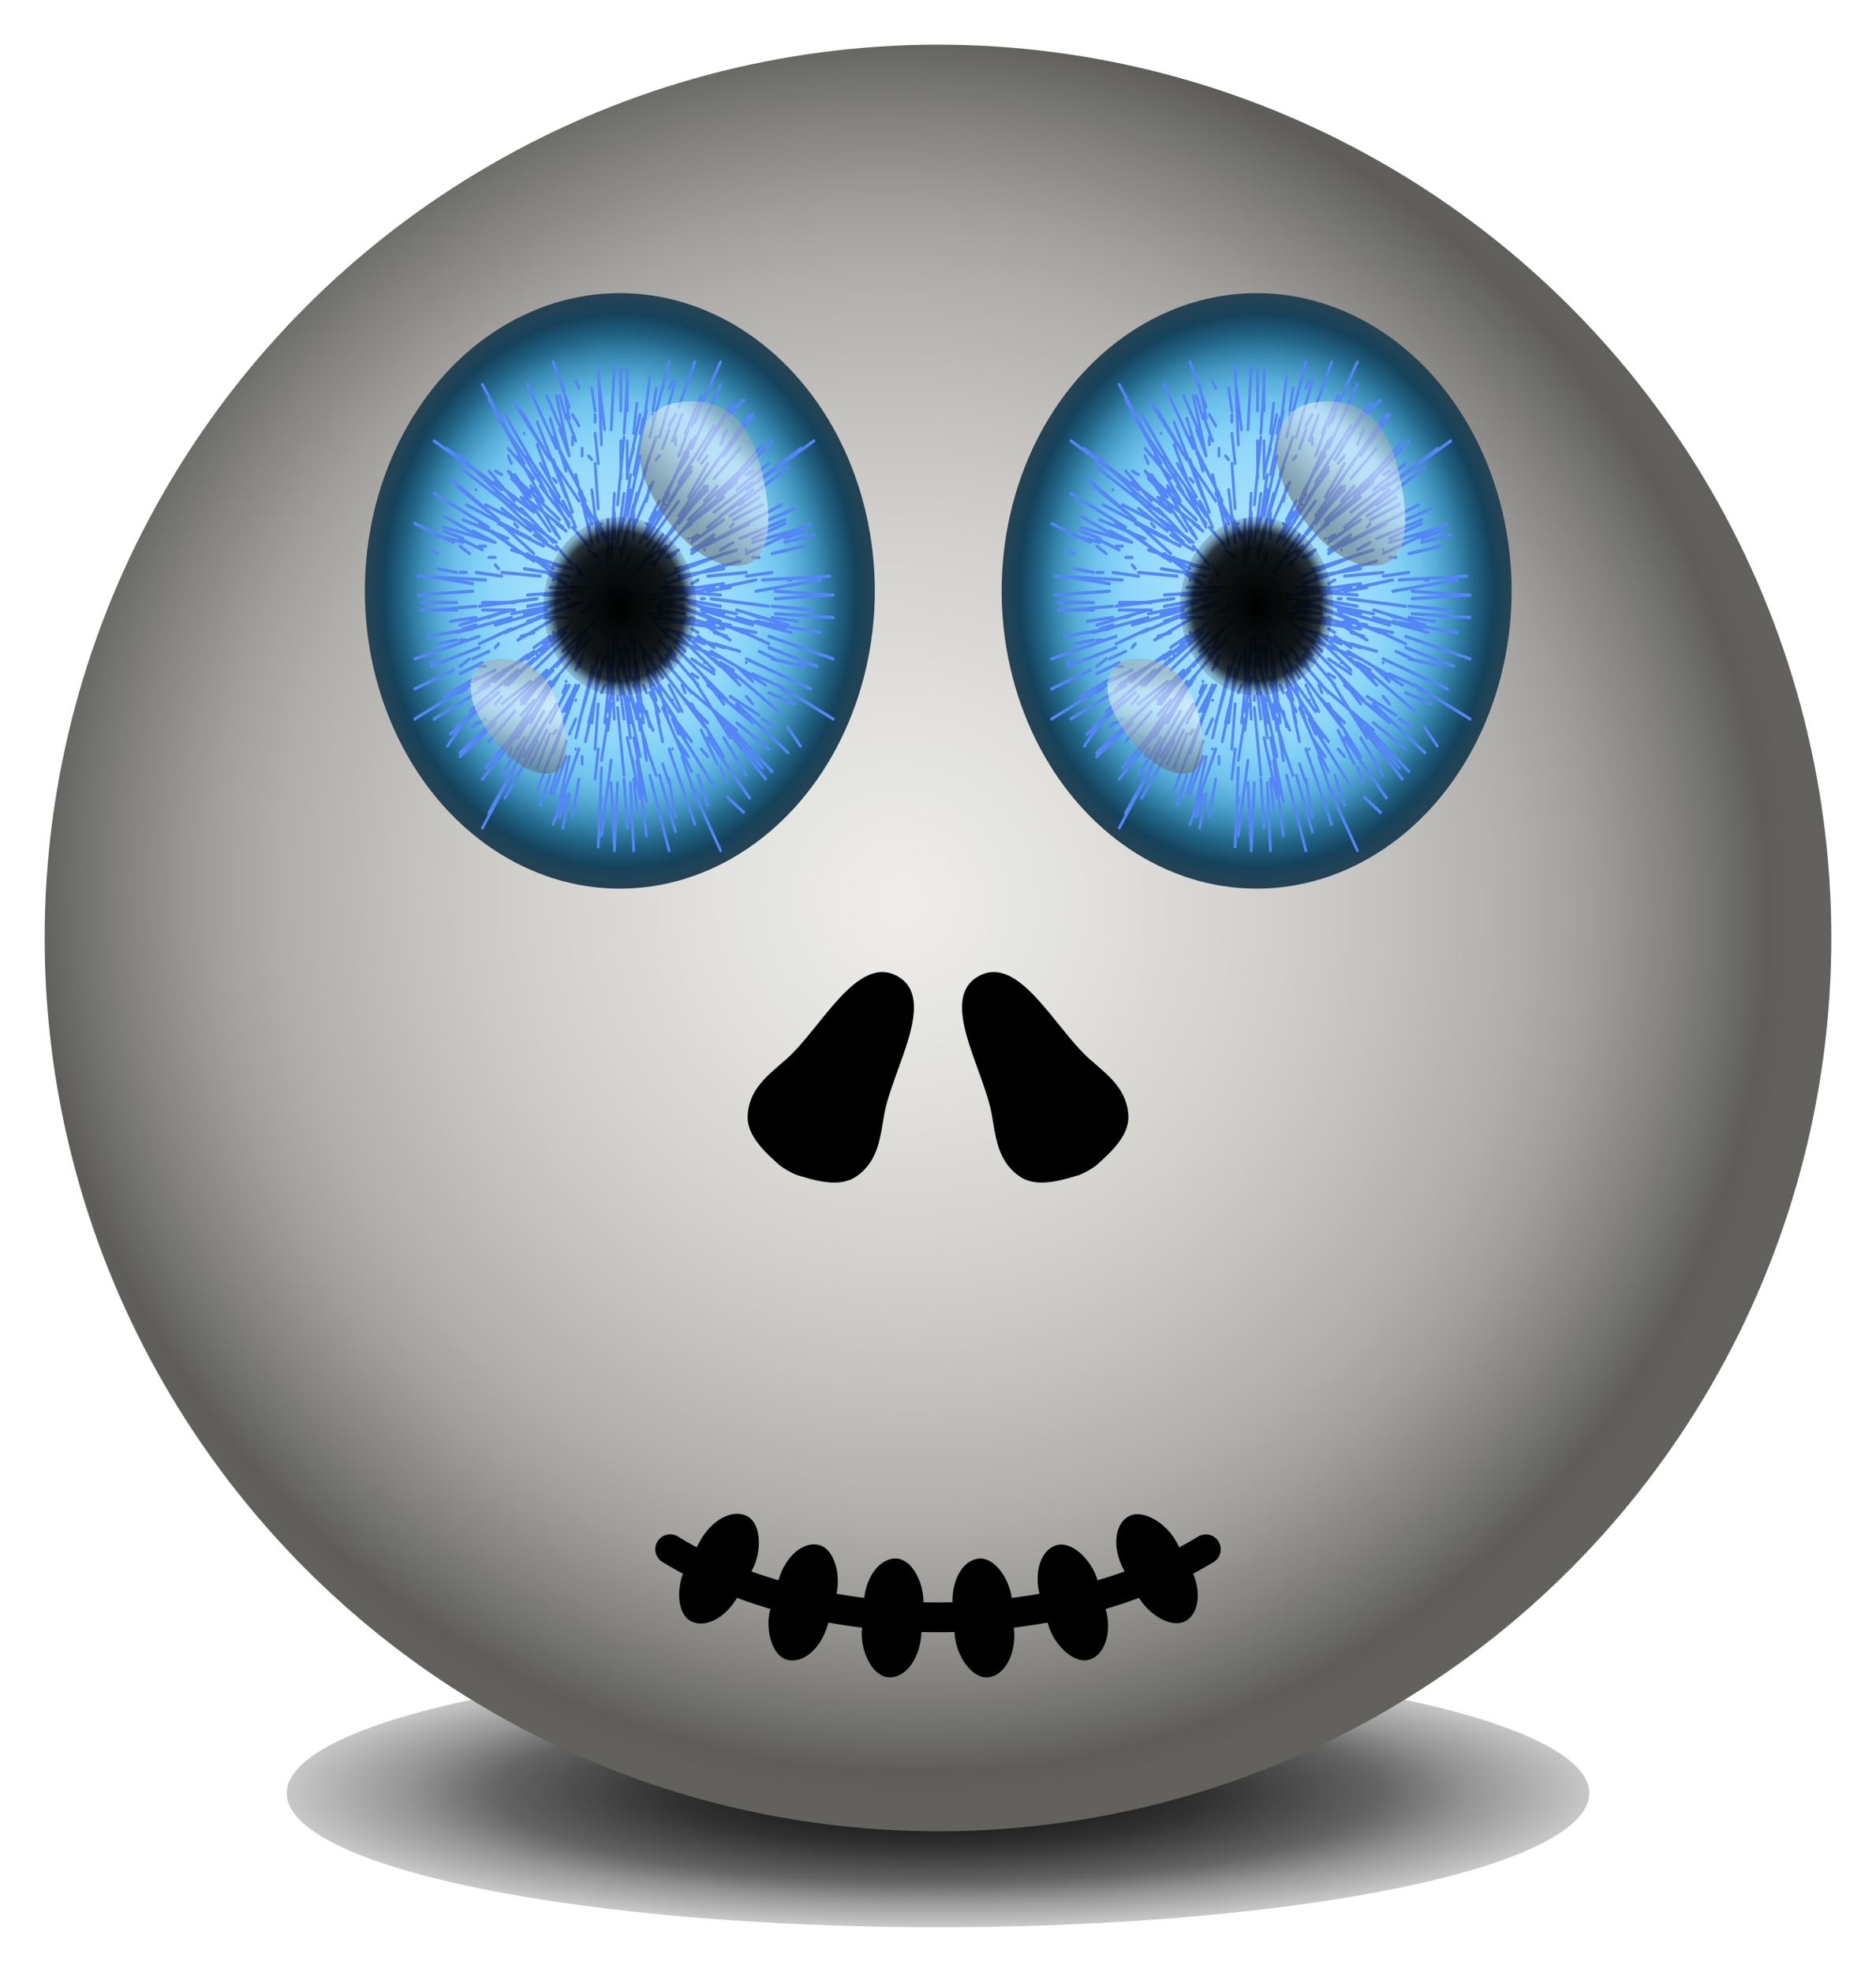 <?xml version="1.0"?>
<svg xmlns="http://www.w3.org/2000/svg" xmlns:xlink="http://www.w3.org/1999/xlink" height="662.215" width="630" viewBox="0 0 630 662.215">
  <defs>
    <linearGradient id="d">
      <stop stop-color="#eeedeb" offset="0"/>
      <stop stop-color="#eae9e7" offset=".08"/>
      <stop stop-color="#e5e5e2" offset=".143"/>
      <stop stop-color="#e1e0dd" offset=".214"/>
      <stop stop-color="#dbdad7" offset=".286"/>
      <stop stop-color="#d4d3cf" offset=".377"/>
      <stop stop-color="#cbcac6" offset=".47"/>
      <stop stop-color="#bfbeba" offset=".569"/>
      <stop stop-color="#afaeaa" offset=".691"/>
      <stop stop-color="#9f9e9a" offset=".769"/>
      <stop stop-color="#8f8e8a" offset=".823"/>
      <stop stop-color="#82817d" offset=".866"/>
      <stop stop-color="#71716d" offset=".912"/>
      <stop stop-color="#5e5d59" offset=".964"/>
      <stop stop-color="#62615d" offset="1"/>
    </linearGradient>
    <linearGradient id="e">
      <stop offset="0"/>
      <stop offset=".416" stop-opacity=".804"/>
      <stop offset=".676" stop-opacity=".608"/>
      <stop offset=".818" stop-opacity=".412"/>
      <stop offset="1" stop-opacity=".22"/>
    </linearGradient>
    <linearGradient y2="287.498" x2="412.794" y1="279.465" x1="423.951" gradientTransform="matrix(1.958 -2.131 .913 1.873 -938.768 581.059)" gradientUnits="userSpaceOnUse" id="o" xlink:href="#c"/>
    <linearGradient id="b">
      <stop stop-color="#a1d3e7" offset="0"/>
      <stop stop-color="#a4daf1" offset=".071"/>
      <stop stop-color="#a5def6" offset=".143"/>
      <stop stop-color="#a5dff9" offset=".214"/>
      <stop stop-color="#a2dffb" offset=".286"/>
      <stop stop-color="#9eddfb" offset=".357"/>
      <stop stop-color="#97dafb" offset=".429"/>
      <stop stop-color="#8fd7fa" offset=".5"/>
      <stop stop-color="#7fcff6" offset=".571"/>
      <stop stop-color="#6fc2eb" offset=".643"/>
      <stop stop-color="#55acd7" offset=".714"/>
      <stop stop-color="#3a8bb4" offset=".786"/>
      <stop stop-color="#216385" offset=".857"/>
      <stop stop-color="#15425b" offset=".929"/>
      <stop stop-color="#274353" offset="1"/>
    </linearGradient>
    <linearGradient y2="306.133" x2="182.19" y1="294.151" x1="193.45" gradientTransform="matrix(2.282 -.672 -.55 2.353 -32.717 -463.655)" gradientUnits="userSpaceOnUse" id="n" xlink:href="#c"/>
    <linearGradient gradientTransform="matrix(1.958 -2.131 .913 1.873 -938.768 581.059)" gradientUnits="userSpaceOnUse" xlink:href="#c" id="k" y2="287.498" x2="412.794" y1="279.465" x1="423.951"/>
    <linearGradient id="c">
      <stop offset="0" stop-color="#a7a7a7"/>
      <stop offset=".071" stop-color="#bababa"/>
      <stop offset=".143" stop-color="#d7d7d7"/>
      <stop offset=".214" stop-color="#f2f2f2"/>
      <stop offset=".286" stop-color="#fff"/>
      <stop offset=".357" stop-color="#fbfbfb"/>
      <stop offset=".429" stop-color="#f1f1f1"/>
      <stop offset=".5" stop-color="#e2e2e2"/>
      <stop offset=".571" stop-color="#cecfce"/>
      <stop offset=".643" stop-color="#bababa"/>
      <stop offset=".714" stop-color="#a5a5a5"/>
      <stop offset=".786" stop-color="#909090"/>
      <stop offset=".857" stop-color="#7c7c7c"/>
      <stop offset=".929" stop-color="#6c6c6c"/>
      <stop offset="1" stop-color="#636363"/>
    </linearGradient>
    <linearGradient gradientTransform="matrix(2.282 -.672 -.55 2.353 -32.717 -463.655)" gradientUnits="userSpaceOnUse" xlink:href="#c" id="j" y2="306.133" x2="182.19" y1="294.151" x1="193.45"/>
    <linearGradient id="a">
      <stop offset="0"/>
      <stop offset=".66" stop-opacity=".9"/>
      <stop offset=".839" stop-opacity=".761"/>
      <stop offset=".894" stop-opacity=".5"/>
      <stop offset=".951" stop-opacity=".25"/>
      <stop offset="1" stop-opacity=".15"/>
    </linearGradient>
    <radialGradient gradientTransform="matrix(.803 -.595 .609 .821 -306.528 23.517)" gradientUnits="userSpaceOnUse" r="300" fy="573.648" fx="323.092" cy="573.648" cx="323.092" id="g" xlink:href="#d"/>
    <radialGradient r="125" fy="316.156" fx="484.992" cy="316.156" cx="484.992" gradientTransform="translate(-298.527 -150.337)" gradientUnits="userSpaceOnUse" id="l" xlink:href="#b"/>
    <radialGradient r="37.5" fy="524.705" fx="234.674" cy="524.705" cx="234.674" gradientTransform="translate(-48.21 -352.444)" gradientUnits="userSpaceOnUse" id="m" xlink:href="#a"/>
    <radialGradient gradientTransform="translate(-298.527 -150.337)" gradientUnits="userSpaceOnUse" r="125" fy="316.156" fx="484.992" cy="316.156" cx="484.992" id="h" xlink:href="#b"/>
    <radialGradient gradientTransform="translate(-48.21 -352.444)" gradientUnits="userSpaceOnUse" r="37.5" fy="524.705" fx="234.674" cy="524.705" cx="234.674" id="i" xlink:href="#a"/>
    <radialGradient xlink:href="#e" id="f" cx="370.474" cy="993.301" fx="370.474" fy="993.301" r="220.137" gradientTransform="matrix(.994 0 0 .204 -53.083 399.166)" gradientUnits="userSpaceOnUse"/>
    <filter id="q" color-interpolation-filters="sRGB">
      <feMorphology radius="4.3" in="SourceAlpha" result="result91"/>
      <feComposite operator="out" in="SourceGraphic" in2="result91"/>
      <feGaussianBlur result="result0" stdDeviation="1.01"/>
      <feDiffuseLighting surfaceScale="2">
        <feDistantLight elevation="66" azimuth="225"/>
      </feDiffuseLighting>
      <feBlend mode="multiply" in2="SourceGraphic"/>
      <feComposite operator="in" in2="SourceAlpha"/>
    </filter>
    <filter id="p" x="-.25" y="-.25" width="1.5" height="1.5" color-interpolation-filters="sRGB">
      <feGaussianBlur result="result1" stdDeviation="4"/>
      <feComposite operator="in" result="result4" in2="result1" in="result1"/>
      <feGaussianBlur in="result4" result="result6" stdDeviation="2"/>
      <feComposite result="result8" in2="result4" in="result6" operator="xor"/>
      <feComposite in2="result8" in="result4" result="fbSourceGraphic" operator="atop"/>
      <feSpecularLighting in="fbSourceGraphic" result="result1" lighting-color="#FFF" surfaceScale="3" specularConstant="1.3" specularExponent="10">
        <feDistantLight elevation="55" azimuth="235"/>
      </feSpecularLighting>
      <feComposite in2="fbSourceGraphic" in="result1" result="result2" operator="atop"/>
      <feComposite in2="result2" in="fbSourceGraphic" result="result4" operator="arithmetic" k2="1" k3="1"/>
      <feComposite in2="SourceGraphic" in="result4"/>
      <feBlend in2="result2" mode="multiply"/>
    </filter>
  </defs>
  <ellipse ry="45" rx="218.716" cy="602.215" cx="315" fill="url(#f)" fill-rule="evenodd"/>
  <circle cx="315" cy="315" r="300" fill="url(#g)" fill-rule="evenodd"/>
  <g transform="matrix(.685 0 0 .8 80.423 65.786)">
    <circle cx="186.464" cy="165.818" r="125" fill="url(#h)" fill-rule="evenodd"/>
    <g fill="none" stroke="#5486f6" stroke-width="1.311" stroke-linecap="round" stroke-linejoin="round">
      <path d="M235.846 274.812l-14.2-26.821M125.407 154.906l1.578 1.578M191.67 221.17l-4.733-17.355M229.535 221.17l-12.621-11.044M224.802 202.237l-3.155-1.578M139.607 235.369l11.044-15.777M204.292 243.258l-6.31-15.778M153.806 110.73l9.466 22.088M147.495 191.193l6.31-3.155M131.718 235.369l1.578-3.156M201.137 121.774l-1.578 6.311M213.758 219.592l-14.199-18.933M243.734 224.325L220.07 206.97M104.897 173.838h0M141.184 150.173l18.933 12.622M242.157 145.44l-6.311 3.155M136.451 109.153l12.622 18.932M199.559 230.636l-7.888-22.088M193.248 214.859l-6.31-20.51M122.252 115.464l12.622 12.621M201.137 145.44h0M224.802 178.572l-23.665-1.578M193.248 238.525l-1.577-4.735M164.85 154.906l3.155 4.733M188.515 101.264l-3.155 28.399M125.407 219.592l25.244-20.51M158.539 79.177l3.155 14.199M245.311 191.193l-12.62-3.155M138.029 218.014l6.31-6.31M218.491 117.041l-6.31 9.466M119.097 79.177l15.777 25.243M100.164 134.396l15.777 7.888M119.097 173.838h14.199M220.069 200.66h0M115.941 221.17h0M191.67 227.48l-3.155-18.932M229.535 109.153l-3.155 3.155M215.336 216.436l-15.777-18.932M174.316 112.308l1.578 18.933M106.475 222.747l15.777-11.044M122.252 170.683h12.622M196.404 252.724l-6.311-25.244M171.16 206.97l1.578-9.466M253.2 161.217l-17.354 3.155M291.066 167.528l-28.4 1.577M207.447 175.416h-6.31M128.563 213.28l14.199-9.465M117.519 197.504h3.155M183.782 124.93l-1.578 26.82M103.32 118.62l23.665 17.354M95.431 219.592l26.821-14.2M199.559 254.301l-6.31-26.82M256.356 104.42l-22.088 22.087M161.694 211.703l3.156-6.31M145.917 192.77v-1.577M174.316 99.687l1.578 12.621M194.826 219.592l-6.31-22.088M272.132 213.28l-12.62-4.732M134.874 117.041l7.888 9.466M153.806 118.62l1.578 1.577M246.89 216.436l-6.31-3.155M194.826 87.065l-1.578 12.622M232.69 143.862l-11.043 6.311M250.044 91.798l-20.509 25.243M221.647 102.842l-7.889 14.2M153.806 139.13l3.155 4.732M158.539 216.436l4.733-7.888M196.404 235.369l-6.311-25.243M254.779 218.014l-14.2-7.888M145.917 94.954l14.2 31.553M117.519 137.551l26.82 15.777M197.981 251.145l-1.577-6.31M227.957 175.416h-1.577M227.957 121.774l-22.087 25.244M191.67 150.173l-3.155 6.31M85.965 137.551l18.932 7.889M232.69 164.372l-14.199 3.156M220.069 235.369l-6.31-7.889M267.4 137.551l-15.777 6.311M221.647 135.974l-18.933 18.932M237.424 194.349l-28.399-9.467M237.424 181.727l-25.243-3.155M155.384 83.91l6.31 25.243M220.069 117.041h0M108.053 158.061h3.155M239.001 246.412l-3.155-6.31M232.69 247.99l-17.354-23.665M227.957 195.926h0M168.005 238.525v-3.156M150.65 158.061l11.044 6.311M248.467 148.595h0M93.854 195.926l3.155-1.577M155.384 147.018l7.888 7.888M130.14 139.13l14.2 11.043M261.09 102.842l-20.51 18.932M259.512 232.213l-15.778-11.044M188.515 219.592l-3.155-20.51M145.917 104.42l6.311 14.2M172.738 123.352l3.156 22.088M142.762 123.352l12.622 18.932M205.87 128.085l-4.733 7.889M180.627 137.551v17.355M210.603 69.71l-9.466 31.554M284.754 161.217L253.2 165.95M202.714 224.325l-9.466-18.932M92.276 159.64l22.088 3.155M180.627 208.548v-6.31M97.009 156.484l9.466 1.577M138.029 213.28l15.777-14.198M145.917 227.48l4.734-7.888M280.021 137.551l-31.554 12.622M149.073 176.994h11.044M213.758 266.923l-7.888-23.665M215.336 195.926l-6.31-3.155M191.67 208.548l-4.733-15.777M204.292 132.818l-1.578 4.733M123.83 140.707l17.354 11.044M224.802 183.305l-3.155-1.578M218.491 169.105l-12.621 1.578M251.623 123.352l-22.088 15.777M224.802 252.724l-1.578-3.156M131.718 115.464l20.51 25.243M221.647 229.057l-11.044-12.62M240.58 180.15l-11.045-1.578M152.228 221.17l9.466-15.777M175.894 71.288l1.577 33.132M209.025 197.504l-3.155-3.155M210.603 246.412l-3.156-7.887M114.364 203.815l11.043-4.733M125.407 170.683h7.889M122.252 85.487l17.355 26.821M247.196 258.777l-7.89-6.31M213.758 194.349l-3.155-1.578M190.093 265.344l-1.578-20.509M216.914 172.26h-12.622M207.447 142.284l-12.621 15.777M153.806 161.217h0M218.491 107.575l-11.044 22.088M164.85 227.48l7.888-28.398M276.865 197.504l-15.776-3.155M237.424 189.616l-28.399-7.889M108.053 147.018l4.733 3.155M177.471 254.301v-1.577M152.228 251.145l7.889-22.088M108.053 143.862l11.044 4.733M130.14 252.724l15.777-23.667M108.053 235.369l17.354-14.2M89.12 173.838h17.355M183.782 71.288l-1.578 26.82M156.961 83.91l3.156 9.466M85.965 219.592l26.82-14.2M205.87 109.153l-1.577 1.578M139.607 175.416l17.355-4.733M139.607 213.28l11.044-12.62M158.54 208.548l1.577-3.156M125.408 123.352l15.777 11.044M117.519 188.038l15.777-6.311M250.046 137.552l-22.088 9.466M169.583 131.24l3.156 6.312M125.408 115.464l3.155 1.578M239.002 184.882l-6.31-1.577M141.185 197.504l18.932-14.2M136.452 227.48l17.354-23.665M186.938 88.643h0M210.603 124.93l-12.621 18.932M215.337 225.903l-3.156-6.311M251.624 120.197l-18.933 12.621M130.14 183.305l22.089-7.889M145.918 176.994l20.51-6.311M245.313 105.998l-12.622 12.621M215.337 184.882h0M182.205 208.548l1.578-23.666M122.252 176.994l4.734-1.578M205.87 148.595l-4.733 3.156M259.512 172.26l-28.398-3.155M141.185 109.153l20.51 25.243M281.6 142.285l-14.2 3.155M169.583 229.057l3.156-12.62M142.762 121.775l6.311 6.31M243.735 202.237l-9.466-6.31M281.6 102.842l-25.243 15.777M226.38 83.91l-7.888 15.777M186.938 102.842v14.2M160.117 203.815h0M139.607 99.687h0M133.296 175.416l18.933-3.155M251.624 213.28l-3.156-3.155M144.34 199.082l18.933-15.777M248.468 158.061l-18.932 1.578M138.03 90.22l11.043 15.778M190.094 105.998v12.621M108.053 180.15l25.243-6.312M153.806 154.906l9.467 1.578M199.56 236.946l-3.156-17.354M193.249 274.811l-1.578-28.4M185.36 191.193v-6.31M147.496 112.308l9.466 14.2M163.273 101.265v3.155M235.847 167.528l-26.821-1.578M242.157 87.065l-17.354 23.666M141.185 79.177l14.199 26.82M106.476 183.305l26.82-6.311M256.357 240.102l-22.088-22.088M149.073 145.44l6.311 3.155M168.006 129.663h1.577M261.09 158.061l-12.622 1.578M141.185 178.572l22.088-6.311M147.496 255.878l4.733-12.62M243.735 118.62l-9.466 7.888M242.157 137.552l-1.577 1.577M144.34 230.636l3.156-6.311M273.711 178.572l-12.621-1.578M216.914 216.436l-6.31-11.044M268.978 233.79l-25.243-20.51M257.934 205.392l-14.199-7.888M221.647 137.552l-4.733 3.155M144.34 142.285l7.889 4.733M125.408 180.15l25.243-6.312M142.762 238.525l7.889-14.2M265.823 129.663l-31.554 14.2M223.225 101.265l-15.777 26.82M109.631 181.727l6.31-1.578M185.36 211.703v-1.578M239.002 211.703l-25.243-22.088M210.603 175.416l-6.31-3.155M223.225 69.71l-7.888 18.933M196.404 216.436l-3.155-14.199M125.408 203.815l7.888-6.311M223.225 251.145l-6.31-15.776M224.803 205.392L205.87 186.46M166.428 221.17l9.466-28.4M179.05 221.17l3.155-25.244M276.867 139.13l-25.243 6.31M243.735 203.815h0M202.715 91.798v3.156M114.364 222.747l6.31-3.155M112.786 216.436l23.666-17.354M164.85 211.703h0M122.252 151.75h3.156M202.715 134.396l-6.31 11.044M212.181 232.213h0M164.85 77.6l1.578 3.155M213.759 139.13l-7.889 7.888M221.647 113.886l-11.044 14.2M257.934 244.835l-18.932-20.51M128.563 243.258l11.044-15.778M141.185 172.26l20.51-3.155M256.357 129.663l-14.2 6.31M237.424 156.484l-22.087 3.155M237.424 126.508l-18.932 12.621M232.691 189.615l-7.888-4.733M223.225 164.372H205.87M291.066 194.348l-31.554-9.466M199.56 268.5l-4.733-31.554M136.452 186.46l18.932-9.466M201.137 76.022l-3.155 22.087M152.229 164.372h6.31M204.293 80.755l-1.578 9.466M147.496 121.775l14.199 15.777M133.296 129.663l7.889 4.733M223.225 263.767l-12.622-31.554M183.783 132.818v11.044M93.854 197.504l23.665-7.889M164.85 199.082l3.156-6.311M152.229 175.416l15.777-4.733M227.958 188.038l-4.733-1.578M220.07 107.575l-11.044 17.355M177.472 208.548l1.578-3.156M191.671 202.237l-1.577-12.622M237.424 235.369l-15.777-22.088M108.053 208.548l3.156-1.578M245.313 115.464l-25.243 20.51M131.72 205.392l12.62-11.044M180.627 224.325l1.578-11.044M139.607 135.974l15.777 9.466M289.488 159.64l-33.131 1.577M163.273 192.77l3.155-3.155M114.364 194.348l7.888-3.155M156.962 98.11l4.733 11.043M190.094 109.153v7.889M275.29 105.998l-26.822 17.354M102 230.941l6.31-7.888M166.428 197.504l1.578-3.156M95.432 173.838l20.51-1.577M188.516 200.66v-12.622M218.492 191.193l-15.777-12.621M199.56 137.552h0M253.201 202.237l-22.087-11.044M133.296 148.595l28.399 7.889M163.273 260.61l3.155-15.775M171.161 221.17l7.889-28.4M213.759 91.798l-3.156 4.734M106.476 161.217h1.577M109.631 135.974l22.088 7.888M216.914 91.798l-4.733 11.044M108.053 113.886l23.666 15.777M125.408 91.798l14.2 17.355M186.938 72.866v17.355M289.488 167.528l-26.82-1.578M276.867 140.707l-9.466 3.155M291.066 219.592l-26.82-14.2M171.16 109.153l1.578 1.578M237.424 175.416l-17.355-4.733M237.424 213.28l-11.044-12.62M218.491 208.548l-1.577-3.156M251.623 123.352l-15.777 11.044M259.512 188.038l-15.778-6.311M126.985 137.552l22.088 9.466M207.447 131.24l-3.155 6.312M251.623 115.464l-3.156 1.578M138.029 184.882l6.31-1.577M235.846 197.504l-18.932-14.2M240.58 227.48l-17.356-23.665M190.093 88.643h0M166.427 124.93l12.622 18.932M161.694 225.903l3.156-6.311M125.407 120.197l18.933 12.621M246.89 183.305l-22.088-7.889M231.113 176.994l-20.51-6.311M131.718 105.998l12.622 12.621M161.694 184.882h0M194.826 208.548l-1.578-23.666M254.78 176.994l-4.735-1.578M171.16 148.595l4.734 3.156M117.519 172.26l28.398-3.155M235.846 109.153l-20.51 25.243M95.431 142.285l14.2 3.155M207.447 229.057l-3.155-12.62M234.268 121.775l-6.31 6.31M133.296 202.237l9.466-6.31M95.431 102.842l25.243 15.777M150.65 83.91l7.889 15.777M190.093 102.842v14.2M216.914 203.815h0M237.424 99.687h0M243.734 175.416l-18.932-3.155M125.407 213.28l3.156-3.155M232.69 199.082l-18.932-15.777M128.563 158.061l18.932 1.578M239.001 90.22l-11.043 15.778M186.937 105.998v12.621M268.978 180.15l-25.244-6.312M223.224 154.906l-9.466 1.578M177.471 236.946l3.156-17.354M183.782 274.811l1.578-28.4M191.67 191.193v-6.31M229.535 112.308l-9.466 14.2M213.758 101.265v3.155M141.184 167.528l26.821-1.578M134.873 87.065l17.355 23.666M235.846 79.177l-14.2 26.82M270.555 183.305l-26.82-6.311M120.674 240.102l22.088-22.088M227.958 145.44l-6.311 3.155M209.025 129.663h-1.578M115.941 158.061l12.622 1.578M235.846 178.572l-22.088-6.311M229.535 255.878l-4.733-12.62M133.296 118.62l9.466 7.888M134.873 137.552l1.578 1.577M232.69 230.636l-3.155-6.311M103.32 178.572l12.621-1.578M160.117 216.436l6.31-11.044M108.053 233.79l25.243-20.51M119.096 205.392l14.2-7.888M155.383 137.552l4.734 3.155M232.69 142.285l-7.888 4.733M251.623 180.15l-25.243-6.312M234.268 238.525l-7.888-14.2M111.208 129.663l31.554 14.2M153.806 101.265l15.777 26.82M267.4 181.727l-6.31-1.578M191.67 211.703v-1.578M138.029 211.703l25.243-22.088M166.427 175.416l6.311-3.155M153.806 69.71l7.888 18.933M180.627 216.436l3.155-14.199M251.623 203.815l-7.889-6.311M153.806 251.145l6.31-15.776M152.228 205.392l18.932-18.932M210.603 221.17l-9.466-28.4M197.981 221.17l-3.155-25.244M100.164 139.13l25.243 6.31M133.296 203.815h0M174.316 91.798v3.156M262.666 222.747l-6.31-3.155M264.245 216.436l-23.666-17.354M212.18 211.703h0M254.78 151.75h-3.157M174.316 134.396l6.31 11.044M164.85 232.213h0M212.18 77.6l-1.577 3.155M163.272 139.13l7.888 7.888M155.383 113.886l11.044 14.2M119.096 244.835l18.933-20.51M248.467 243.258l-11.043-15.778M235.846 172.26l-20.51-3.155M120.674 129.663l14.2 6.31M139.606 156.484l22.088 3.155M139.606 126.508l18.933 12.621M144.34 189.615l7.888-4.733M153.806 164.372h17.354M85.965 194.348l31.554-9.466M177.471 268.5l4.733-31.554M240.58 186.46l-18.933-9.466M175.894 76.022l3.155 22.087M224.802 164.372h-6.31M172.738 80.755l1.578 9.466M229.535 121.775l-14.199 15.777M243.734 129.663l-7.888 4.733M153.806 263.767l12.621-31.554M193.248 132.818v11.044M283.177 197.504l-23.665-7.889M212.18 199.082l-3.155-6.311M224.802 175.416l-15.777-4.733M149.073 188.038l4.733-1.578M156.961 107.575l11.044 17.355M199.56 208.548l-1.579-3.156M185.36 202.237l1.577-12.622M139.606 235.369l15.777-22.088M268.978 208.548l-3.156-1.578M131.718 115.464l25.243 20.51M245.312 205.392l-12.621-11.044M196.404 224.325l-1.578-11.044M237.424 135.974l-15.777 9.466M87.542 159.64l33.132 1.577M213.758 192.77l-3.155-3.155M262.666 194.348l-7.887-3.155M220.07 98.11l-4.734 11.043M186.937 109.153v7.889M101.742 105.998l26.82 17.354M275.032 230.941l-6.31-7.888M210.603 197.504l-1.578-3.156M281.598 173.838l-20.509-1.577M188.515 200.66v-12.622M158.539 191.193l15.777-12.621M177.471 137.552h0M123.83 202.237l22.087-11.044M243.734 148.595l-28.398 7.889M213.758 260.61l-3.155-15.775M205.87 221.17l-7.889-28.4M163.272 91.798l3.155 4.734M270.555 161.217h-1.577M267.4 135.974l-22.088 7.888M160.117 91.798l4.733 11.044M268.978 113.886l-23.666 15.777M251.623 91.798l-14.2 17.355M190.093 72.866v17.355M87.542 167.528l26.821-1.578M100.164 140.707l9.466 3.155M235.846 69.71l-14.2 26.821M125.407 189.616l1.578-1.578M191.67 123.353l-4.733 17.354M229.535 123.353l-12.621 11.044M224.802 142.285l-3.155 1.578M139.607 109.153l11.044 15.778M204.292 101.264l-6.31 15.778M153.806 233.792l9.466-22.088M147.495 153.33l6.31 3.154M131.718 109.153l1.578 3.156M201.137 222.748l-1.578-6.311M213.758 124.93l-14.199 18.933M243.734 120.197l-23.665 17.355M104.897 170.684h0M141.184 194.35l18.933-12.622M242.157 199.082l-6.311-3.155M136.451 235.37l12.622-18.933M199.559 113.886l-7.888 22.088M193.248 129.664l-6.31 20.51M122.252 229.058l12.622-12.621M201.137 199.082h0M224.802 165.95l-23.665 1.578M193.248 105.997l-1.577 4.735M164.85 189.616l3.155-4.733M188.515 243.258l-3.155-28.399M125.407 124.93l25.244 20.51M158.539 265.346l3.155-14.2M245.311 153.33l-12.62 3.154M138.029 126.508l6.31 6.31M218.491 227.48l-6.31-9.465M119.097 265.346l15.777-25.244M100.164 210.126l15.777-7.888M119.097 170.684h14.199M220.069 143.863h0M115.941 123.353h0M191.67 117.042l-3.155 18.932M229.535 235.37l-3.155-3.156M215.336 128.086l-15.777 18.932M174.316 232.214l1.578-18.932M106.475 121.775l15.777 11.044M122.252 173.84h12.622M196.404 91.798l-6.311 25.244M171.16 137.552l1.578 9.466M253.2 183.305l-17.354-3.155M291.066 176.995l-28.4-1.578M207.447 169.106h-6.31M128.563 131.241l14.199 9.466M117.519 147.018h3.155M183.782 219.592l-1.578-26.82M103.32 225.903l23.665-17.354M95.431 124.93l26.821 14.2M199.559 90.221l-6.31 26.821M256.356 240.102l-22.088-22.087M161.694 132.819l3.156 6.31M145.917 151.751v1.578M174.316 244.835l1.578-12.621M194.826 124.93l-6.31 22.088M272.132 131.241l-12.62 4.733M134.874 227.48l7.888-9.465M153.806 225.903l1.578-1.578M246.89 128.086l-6.311 3.155M194.826 257.457l-1.578-12.622M232.69 200.66l-11.043-6.31M250.044 252.724l-20.509-25.243M221.647 241.68l-7.889-14.2M153.806 205.393l3.155-4.733M158.539 128.086l4.733 7.888M196.404 109.153l-6.311 25.244M254.779 126.508l-14.2 7.889M145.917 249.569l14.2-31.554M117.519 206.97l26.82-15.776M197.981 93.377l-1.577 6.31M227.957 169.106h-1.577M227.957 222.748l-22.087-25.243M191.67 194.35l-3.155-6.312M85.965 206.97l18.932-7.888M232.69 180.15l-14.199-3.155M220.069 109.153l-6.31 7.89M267.4 206.97l-15.777-6.31M221.647 208.549l-18.933-18.933M237.424 150.174l-28.399 9.466M237.424 162.795l-25.243 3.156M155.384 260.612l6.31-25.243M220.069 227.48h0M108.053 186.46h3.155M239.001 98.11l-3.155 6.31M232.69 96.531l-17.354 23.666M227.957 148.596h0M168.005 105.997v3.156M150.65 186.46l11.044-6.31M248.467 195.927h0M93.854 148.596l3.155 1.578M155.384 197.505l7.888-7.889M130.14 205.393l14.2-11.044M261.09 241.68l-20.511-18.932M259.512 112.31l-15.778 11.043M188.515 124.93l-3.155 20.51M145.917 240.102l6.311-14.199M172.738 221.17l3.156-22.088M142.762 221.17l12.622-18.932M205.87 216.437l-4.733-7.888M180.627 206.97v-17.354M210.603 274.812l-9.466-31.554M284.754 183.305l-31.554-4.733M202.714 120.197l-9.466 18.933M92.276 184.883l22.088-3.155M180.627 135.974v6.311M97.009 188.038l9.466-1.577M138.029 131.241l15.777 14.2M145.917 117.042l4.734 7.889M280.021 206.97l-31.554-12.62M149.073 167.528h11.044M213.758 77.6l-7.888 23.664M215.336 148.596l-6.31 3.155M191.67 135.974l-4.733 15.777M204.292 211.704l-1.578-4.733M123.83 203.815l17.354-11.044M224.802 161.217l-3.155 1.578M218.491 175.417l-12.621-1.578M251.623 221.17l-22.088-15.777M224.802 91.798l-1.578 3.156M131.718 229.058l20.51-25.243M221.647 115.465l-11.044 12.62M240.579 164.373l-11.044 1.578M152.228 123.353l9.466 15.777M175.894 273.234l1.577-33.132M209.025 147.018l-3.155 3.156M210.603 98.11l-3.156 7.887M114.364 140.707l11.043 4.733M125.407 173.84h7.889M122.252 259.035l17.355-26.821M247.196 85.745l-7.89 6.31M213.758 150.174l-3.155 1.577M190.093 79.178l-1.578 20.51M216.914 172.261h-12.622M207.447 202.238l-12.621-15.777M153.806 183.305h0M218.491 236.947l-11.044-22.088M164.85 117.042l7.888 28.398M276.865 147.018l-15.776 3.156M237.424 154.907l-28.399 7.888M108.053 197.505l4.733-3.156M177.471 90.221v1.577M152.228 93.377l7.889 22.088M108.053 200.66l11.044-4.733M130.14 91.798l15.777 23.667M108.053 109.153l17.354 14.2M89.12 170.684h17.355M183.782 273.234l-1.578-26.82M156.961 260.612l3.156-9.466" stroke-width="1.351"/>
    </g>
    <circle cx="186.464" cy="172.261" r="37.5" fill="url(#i)" fill-rule="evenodd"/>
    <path d="M245.18 155.223c-17.343 1.35-35.077-15.403-44.321-31.812-9.673-17.169-4.353-34.105 13.46-36.64 17.673-2.515 33.227 3.23 40.38 24.387 4.799 14.195 10.479 42.509-9.52 44.065z" opacity=".5" fill="url(#j)"/>
    <path d="M150.508 242.59c-12.58-.063-25.98-12.437-33.192-24.099-7.547-12.202-4.176-23.399 8.71-24.114 12.787-.71 24.275 4.07 30.106 18.837 3.912 9.907 8.883 29.45-5.624 29.376z" opacity=".5" fill="url(#k)"/>
  </g>
  <g transform="matrix(.685 0 0 .8 294.278 65.786)">
    <circle r="125" cy="165.818" cx="186.464" fill="url(#l)" fill-rule="evenodd"/>
    <g fill="none" stroke="#5486f6" stroke-width="1.311" stroke-linecap="round" stroke-linejoin="round">
      <path d="M235.846 274.812l-14.2-26.821M125.407 154.906l1.578 1.578M191.67 221.17l-4.733-17.355M229.535 221.17l-12.621-11.044M224.802 202.237l-3.155-1.578M139.607 235.369l11.044-15.777M204.292 243.258l-6.31-15.778M153.806 110.73l9.466 22.088M147.495 191.193l6.31-3.155M131.718 235.369l1.578-3.156M201.137 121.774l-1.578 6.311M213.758 219.592l-14.199-18.933M243.734 224.325L220.07 206.97M104.897 173.838h0M141.184 150.173l18.933 12.622M242.157 145.44l-6.311 3.155M136.451 109.153l12.622 18.932M199.559 230.636l-7.888-22.088M193.248 214.859l-6.31-20.51M122.252 115.464l12.622 12.621M201.137 145.44h0M224.802 178.572l-23.665-1.578M193.248 238.525l-1.577-4.735M164.85 154.906l3.155 4.733M188.515 101.264l-3.155 28.399M125.407 219.592l25.244-20.51M158.539 79.177l3.155 14.199M245.311 191.193l-12.62-3.155M138.029 218.014l6.31-6.31M218.491 117.041l-6.31 9.466M119.097 79.177l15.777 25.243M100.164 134.396l15.777 7.888M119.097 173.838h14.199M220.069 200.66h0M115.941 221.17h0M191.67 227.48l-3.155-18.932M229.535 109.153l-3.155 3.155M215.336 216.436l-15.777-18.932M174.316 112.308l1.578 18.933M106.475 222.747l15.777-11.044M122.252 170.683h12.622M196.404 252.724l-6.311-25.244M171.16 206.97l1.578-9.466M253.2 161.217l-17.354 3.155M291.066 167.528l-28.4 1.577M207.447 175.416h-6.31M128.563 213.28l14.199-9.465M117.519 197.504h3.155M183.782 124.93l-1.578 26.82M103.32 118.62l23.665 17.354M95.431 219.592l26.821-14.2M199.559 254.301l-6.31-26.82M256.356 104.42l-22.088 22.087M161.694 211.703l3.156-6.31M145.917 192.77v-1.577M174.316 99.687l1.578 12.621M194.826 219.592l-6.31-22.088M272.132 213.28l-12.62-4.732M134.874 117.041l7.888 9.466M153.806 118.62l1.578 1.577M246.89 216.436l-6.31-3.155M194.826 87.065l-1.578 12.622M232.69 143.862l-11.043 6.311M250.044 91.798l-20.509 25.243M221.647 102.842l-7.889 14.2M153.806 139.13l3.155 4.732M158.539 216.436l4.733-7.888M196.404 235.369l-6.311-25.243M254.779 218.014l-14.2-7.888M145.917 94.954l14.2 31.553M117.519 137.551l26.82 15.777M197.981 251.145l-1.577-6.31M227.957 175.416h-1.577M227.957 121.774l-22.087 25.244M191.67 150.173l-3.155 6.31M85.965 137.551l18.932 7.889M232.69 164.372l-14.199 3.156M220.069 235.369l-6.31-7.889M267.4 137.551l-15.777 6.311M221.647 135.974l-18.933 18.932M237.424 194.349l-28.399-9.467M237.424 181.727l-25.243-3.155M155.384 83.91l6.31 25.243M220.069 117.041h0M108.053 158.061h3.155M239.001 246.412l-3.155-6.31M232.69 247.99l-17.354-23.665M227.957 195.926h0M168.005 238.525v-3.156M150.65 158.061l11.044 6.311M248.467 148.595h0M93.854 195.926l3.155-1.577M155.384 147.018l7.888 7.888M130.14 139.13l14.2 11.043M261.09 102.842l-20.51 18.932M259.512 232.213l-15.778-11.044M188.515 219.592l-3.155-20.51M145.917 104.42l6.311 14.2M172.738 123.352l3.156 22.088M142.762 123.352l12.622 18.932M205.87 128.085l-4.733 7.889M180.627 137.551v17.355M210.603 69.71l-9.466 31.554M284.754 161.217L253.2 165.95M202.714 224.325l-9.466-18.932M92.276 159.64l22.088 3.155M180.627 208.548v-6.31M97.009 156.484l9.466 1.577M138.029 213.28l15.777-14.198M145.917 227.48l4.734-7.888M280.021 137.551l-31.554 12.622M149.073 176.994h11.044M213.758 266.923l-7.888-23.665M215.336 195.926l-6.31-3.155M191.67 208.548l-4.733-15.777M204.292 132.818l-1.578 4.733M123.83 140.707l17.354 11.044M224.802 183.305l-3.155-1.578M218.491 169.105l-12.621 1.578M251.623 123.352l-22.088 15.777M224.802 252.724l-1.578-3.156M131.718 115.464l20.51 25.243M221.647 229.057l-11.044-12.62M240.58 180.15l-11.045-1.578M152.228 221.17l9.466-15.777M175.894 71.288l1.577 33.132M209.025 197.504l-3.155-3.155M210.603 246.412l-3.156-7.887M114.364 203.815l11.043-4.733M125.407 170.683h7.889M122.252 85.487l17.355 26.821M247.196 258.777l-7.89-6.31M213.758 194.349l-3.155-1.578M190.093 265.344l-1.578-20.509M216.914 172.26h-12.622M207.447 142.284l-12.621 15.777M153.806 161.217h0M218.491 107.575l-11.044 22.088M164.85 227.48l7.888-28.398M276.865 197.504l-15.776-3.155M237.424 189.616l-28.399-7.889M108.053 147.018l4.733 3.155M177.471 254.301v-1.577M152.228 251.145l7.889-22.088M108.053 143.862l11.044 4.733M130.14 252.724l15.777-23.667M108.053 235.369l17.354-14.2M89.12 173.838h17.355M183.782 71.288l-1.578 26.82M156.961 83.91l3.156 9.466M85.965 219.592l26.82-14.2M205.87 109.153l-1.577 1.578M139.607 175.416l17.355-4.733M139.607 213.28l11.044-12.62M158.54 208.548l1.577-3.156M125.408 123.352l15.777 11.044M117.519 188.038l15.777-6.311M250.046 137.552l-22.088 9.466M169.583 131.24l3.156 6.312M125.408 115.464l3.155 1.578M239.002 184.882l-6.31-1.577M141.185 197.504l18.932-14.2M136.452 227.48l17.354-23.665M186.938 88.643h0M210.603 124.93l-12.621 18.932M215.337 225.903l-3.156-6.311M251.624 120.197l-18.933 12.621M130.14 183.305l22.089-7.889M145.918 176.994l20.51-6.311M245.313 105.998l-12.622 12.621M215.337 184.882h0M182.205 208.548l1.578-23.666M122.252 176.994l4.734-1.578M205.87 148.595l-4.733 3.156M259.512 172.26l-28.398-3.155M141.185 109.153l20.51 25.243M281.6 142.285l-14.2 3.155M169.583 229.057l3.156-12.62M142.762 121.775l6.311 6.31M243.735 202.237l-9.466-6.31M281.6 102.842l-25.243 15.777M226.38 83.91l-7.888 15.777M186.938 102.842v14.2M160.117 203.815h0M139.607 99.687h0M133.296 175.416l18.933-3.155M251.624 213.28l-3.156-3.155M144.34 199.082l18.933-15.777M248.468 158.061l-18.932 1.578M138.03 90.22l11.043 15.778M190.094 105.998v12.621M108.053 180.15l25.243-6.312M153.806 154.906l9.467 1.578M199.56 236.946l-3.156-17.354M193.249 274.811l-1.578-28.4M185.36 191.193v-6.31M147.496 112.308l9.466 14.2M163.273 101.265v3.155M235.847 167.528l-26.821-1.578M242.157 87.065l-17.354 23.666M141.185 79.177l14.199 26.82M106.476 183.305l26.82-6.311M256.357 240.102l-22.088-22.088M149.073 145.44l6.311 3.155M168.006 129.663h1.577M261.09 158.061l-12.622 1.578M141.185 178.572l22.088-6.311M147.496 255.878l4.733-12.62M243.735 118.62l-9.466 7.888M242.157 137.552l-1.577 1.577M144.34 230.636l3.156-6.311M273.711 178.572l-12.621-1.578M216.914 216.436l-6.31-11.044M268.978 233.79l-25.243-20.51M257.934 205.392l-14.199-7.888M221.647 137.552l-4.733 3.155M144.34 142.285l7.889 4.733M125.408 180.15l25.243-6.312M142.762 238.525l7.889-14.2M265.823 129.663l-31.554 14.2M223.225 101.265l-15.777 26.82M109.631 181.727l6.31-1.578M185.36 211.703v-1.578M239.002 211.703l-25.243-22.088M210.603 175.416l-6.31-3.155M223.225 69.71l-7.888 18.933M196.404 216.436l-3.155-14.199M125.408 203.815l7.888-6.311M223.225 251.145l-6.31-15.776M224.803 205.392L205.87 186.46M166.428 221.17l9.466-28.4M179.05 221.17l3.155-25.244M276.867 139.13l-25.243 6.31M243.735 203.815h0M202.715 91.798v3.156M114.364 222.747l6.31-3.155M112.786 216.436l23.666-17.354M164.85 211.703h0M122.252 151.75h3.156M202.715 134.396l-6.31 11.044M212.181 232.213h0M164.85 77.6l1.578 3.155M213.759 139.13l-7.889 7.888M221.647 113.886l-11.044 14.2M257.934 244.835l-18.932-20.51M128.563 243.258l11.044-15.778M141.185 172.26l20.51-3.155M256.357 129.663l-14.2 6.31M237.424 156.484l-22.087 3.155M237.424 126.508l-18.932 12.621M232.691 189.615l-7.888-4.733M223.225 164.372H205.87M291.066 194.348l-31.554-9.466M199.56 268.5l-4.733-31.554M136.452 186.46l18.932-9.466M201.137 76.022l-3.155 22.087M152.229 164.372h6.31M204.293 80.755l-1.578 9.466M147.496 121.775l14.199 15.777M133.296 129.663l7.889 4.733M223.225 263.767l-12.622-31.554M183.783 132.818v11.044M93.854 197.504l23.665-7.889M164.85 199.082l3.156-6.311M152.229 175.416l15.777-4.733M227.958 188.038l-4.733-1.578M220.07 107.575l-11.044 17.355M177.472 208.548l1.578-3.156M191.671 202.237l-1.577-12.622M237.424 235.369l-15.777-22.088M108.053 208.548l3.156-1.578M245.313 115.464l-25.243 20.51M131.72 205.392l12.62-11.044M180.627 224.325l1.578-11.044M139.607 135.974l15.777 9.466M289.488 159.64l-33.131 1.577M163.273 192.77l3.155-3.155M114.364 194.348l7.888-3.155M156.962 98.11l4.733 11.043M190.094 109.153v7.889M275.29 105.998l-26.822 17.354M102 230.941l6.31-7.888M166.428 197.504l1.578-3.156M95.432 173.838l20.51-1.577M188.516 200.66v-12.622M218.492 191.193l-15.777-12.621M199.56 137.552h0M253.201 202.237l-22.087-11.044M133.296 148.595l28.399 7.889M163.273 260.61l3.155-15.775M171.161 221.17l7.889-28.4M213.759 91.798l-3.156 4.734M106.476 161.217h1.577M109.631 135.974l22.088 7.888M216.914 91.798l-4.733 11.044M108.053 113.886l23.666 15.777M125.408 91.798l14.2 17.355M186.938 72.866v17.355M289.488 167.528l-26.82-1.578M276.867 140.707l-9.466 3.155M291.066 219.592l-26.82-14.2M171.16 109.153l1.578 1.578M237.424 175.416l-17.355-4.733M237.424 213.28l-11.044-12.62M218.491 208.548l-1.577-3.156M251.623 123.352l-15.777 11.044M259.512 188.038l-15.778-6.311M126.985 137.552l22.088 9.466M207.447 131.24l-3.155 6.312M251.623 115.464l-3.156 1.578M138.029 184.882l6.31-1.577M235.846 197.504l-18.932-14.2M240.58 227.48l-17.356-23.665M190.093 88.643h0M166.427 124.93l12.622 18.932M161.694 225.903l3.156-6.311M125.407 120.197l18.933 12.621M246.89 183.305l-22.088-7.889M231.113 176.994l-20.51-6.311M131.718 105.998l12.622 12.621M161.694 184.882h0M194.826 208.548l-1.578-23.666M254.78 176.994l-4.735-1.578M171.16 148.595l4.734 3.156M117.519 172.26l28.398-3.155M235.846 109.153l-20.51 25.243M95.431 142.285l14.2 3.155M207.447 229.057l-3.155-12.62M234.268 121.775l-6.31 6.31M133.296 202.237l9.466-6.31M95.431 102.842l25.243 15.777M150.65 83.91l7.889 15.777M190.093 102.842v14.2M216.914 203.815h0M237.424 99.687h0M243.734 175.416l-18.932-3.155M125.407 213.28l3.156-3.155M232.69 199.082l-18.932-15.777M128.563 158.061l18.932 1.578M239.001 90.22l-11.043 15.778M186.937 105.998v12.621M268.978 180.15l-25.244-6.312M223.224 154.906l-9.466 1.578M177.471 236.946l3.156-17.354M183.782 274.811l1.578-28.4M191.67 191.193v-6.31M229.535 112.308l-9.466 14.2M213.758 101.265v3.155M141.184 167.528l26.821-1.578M134.873 87.065l17.355 23.666M235.846 79.177l-14.2 26.82M270.555 183.305l-26.82-6.311M120.674 240.102l22.088-22.088M227.958 145.44l-6.311 3.155M209.025 129.663h-1.578M115.941 158.061l12.622 1.578M235.846 178.572l-22.088-6.311M229.535 255.878l-4.733-12.62M133.296 118.62l9.466 7.888M134.873 137.552l1.578 1.577M232.69 230.636l-3.155-6.311M103.32 178.572l12.621-1.578M160.117 216.436l6.31-11.044M108.053 233.79l25.243-20.51M119.096 205.392l14.2-7.888M155.383 137.552l4.734 3.155M232.69 142.285l-7.888 4.733M251.623 180.15l-25.243-6.312M234.268 238.525l-7.888-14.2M111.208 129.663l31.554 14.2M153.806 101.265l15.777 26.82M267.4 181.727l-6.31-1.578M191.67 211.703v-1.578M138.029 211.703l25.243-22.088M166.427 175.416l6.311-3.155M153.806 69.71l7.888 18.933M180.627 216.436l3.155-14.199M251.623 203.815l-7.889-6.311M153.806 251.145l6.31-15.776M152.228 205.392l18.932-18.932M210.603 221.17l-9.466-28.4M197.981 221.17l-3.155-25.244M100.164 139.13l25.243 6.31M133.296 203.815h0M174.316 91.798v3.156M262.666 222.747l-6.31-3.155M264.245 216.436l-23.666-17.354M212.18 211.703h0M254.78 151.75h-3.157M174.316 134.396l6.31 11.044M164.85 232.213h0M212.18 77.6l-1.577 3.155M163.272 139.13l7.888 7.888M155.383 113.886l11.044 14.2M119.096 244.835l18.933-20.51M248.467 243.258l-11.043-15.778M235.846 172.26l-20.51-3.155M120.674 129.663l14.2 6.31M139.606 156.484l22.088 3.155M139.606 126.508l18.933 12.621M144.34 189.615l7.888-4.733M153.806 164.372h17.354M85.965 194.348l31.554-9.466M177.471 268.5l4.733-31.554M240.58 186.46l-18.933-9.466M175.894 76.022l3.155 22.087M224.802 164.372h-6.31M172.738 80.755l1.578 9.466M229.535 121.775l-14.199 15.777M243.734 129.663l-7.888 4.733M153.806 263.767l12.621-31.554M193.248 132.818v11.044M283.177 197.504l-23.665-7.889M212.18 199.082l-3.155-6.311M224.802 175.416l-15.777-4.733M149.073 188.038l4.733-1.578M156.961 107.575l11.044 17.355M199.56 208.548l-1.579-3.156M185.36 202.237l1.577-12.622M139.606 235.369l15.777-22.088M268.978 208.548l-3.156-1.578M131.718 115.464l25.243 20.51M245.312 205.392l-12.621-11.044M196.404 224.325l-1.578-11.044M237.424 135.974l-15.777 9.466M87.542 159.64l33.132 1.577M213.758 192.77l-3.155-3.155M262.666 194.348l-7.887-3.155M220.07 98.11l-4.734 11.043M186.937 109.153v7.889M101.742 105.998l26.82 17.354M275.032 230.941l-6.31-7.888M210.603 197.504l-1.578-3.156M281.598 173.838l-20.509-1.577M188.515 200.66v-12.622M158.539 191.193l15.777-12.621M177.471 137.552h0M123.83 202.237l22.087-11.044M243.734 148.595l-28.398 7.889M213.758 260.61l-3.155-15.775M205.87 221.17l-7.889-28.4M163.272 91.798l3.155 4.734M270.555 161.217h-1.577M267.4 135.974l-22.088 7.888M160.117 91.798l4.733 11.044M268.978 113.886l-23.666 15.777M251.623 91.798l-14.2 17.355M190.093 72.866v17.355M87.542 167.528l26.821-1.578M100.164 140.707l9.466 3.155M235.846 69.71l-14.2 26.821M125.407 189.616l1.578-1.578M191.67 123.353l-4.733 17.354M229.535 123.353l-12.621 11.044M224.802 142.285l-3.155 1.578M139.607 109.153l11.044 15.778M204.292 101.264l-6.31 15.778M153.806 233.792l9.466-22.088M147.495 153.33l6.31 3.154M131.718 109.153l1.578 3.156M201.137 222.748l-1.578-6.311M213.758 124.93l-14.199 18.933M243.734 120.197l-23.665 17.355M104.897 170.684h0M141.184 194.35l18.933-12.622M242.157 199.082l-6.311-3.155M136.451 235.37l12.622-18.933M199.559 113.886l-7.888 22.088M193.248 129.664l-6.31 20.51M122.252 229.058l12.622-12.621M201.137 199.082h0M224.802 165.95l-23.665 1.578M193.248 105.997l-1.577 4.735M164.85 189.616l3.155-4.733M188.515 243.258l-3.155-28.399M125.407 124.93l25.244 20.51M158.539 265.346l3.155-14.2M245.311 153.33l-12.62 3.154M138.029 126.508l6.31 6.31M218.491 227.48l-6.31-9.465M119.097 265.346l15.777-25.244M100.164 210.126l15.777-7.888M119.097 170.684h14.199M220.069 143.863h0M115.941 123.353h0M191.67 117.042l-3.155 18.932M229.535 235.37l-3.155-3.156M215.336 128.086l-15.777 18.932M174.316 232.214l1.578-18.932M106.475 121.775l15.777 11.044M122.252 173.84h12.622M196.404 91.798l-6.311 25.244M171.16 137.552l1.578 9.466M253.2 183.305l-17.354-3.155M291.066 176.995l-28.4-1.578M207.447 169.106h-6.31M128.563 131.241l14.199 9.466M117.519 147.018h3.155M183.782 219.592l-1.578-26.82M103.32 225.903l23.665-17.354M95.431 124.93l26.821 14.2M199.559 90.221l-6.31 26.821M256.356 240.102l-22.088-22.087M161.694 132.819l3.156 6.31M145.917 151.751v1.578M174.316 244.835l1.578-12.621M194.826 124.93l-6.31 22.088M272.132 131.241l-12.62 4.733M134.874 227.48l7.888-9.465M153.806 225.903l1.578-1.578M246.89 128.086l-6.311 3.155M194.826 257.457l-1.578-12.622M232.69 200.66l-11.043-6.31M250.044 252.724l-20.509-25.243M221.647 241.68l-7.889-14.2M153.806 205.393l3.155-4.733M158.539 128.086l4.733 7.888M196.404 109.153l-6.311 25.244M254.779 126.508l-14.2 7.889M145.917 249.569l14.2-31.554M117.519 206.97l26.82-15.776M197.981 93.377l-1.577 6.31M227.957 169.106h-1.577M227.957 222.748l-22.087-25.243M191.67 194.35l-3.155-6.312M85.965 206.97l18.932-7.888M232.69 180.15l-14.199-3.155M220.069 109.153l-6.31 7.89M267.4 206.97l-15.777-6.31M221.647 208.549l-18.933-18.933M237.424 150.174l-28.399 9.466M237.424 162.795l-25.243 3.156M155.384 260.612l6.31-25.243M220.069 227.48h0M108.053 186.46h3.155M239.001 98.11l-3.155 6.31M232.69 96.531l-17.354 23.666M227.957 148.596h0M168.005 105.997v3.156M150.65 186.46l11.044-6.31M248.467 195.927h0M93.854 148.596l3.155 1.578M155.384 197.505l7.888-7.889M130.14 205.393l14.2-11.044M261.09 241.68l-20.511-18.932M259.512 112.31l-15.778 11.043M188.515 124.93l-3.155 20.51M145.917 240.102l6.311-14.199M172.738 221.17l3.156-22.088M142.762 221.17l12.622-18.932M205.87 216.437l-4.733-7.888M180.627 206.97v-17.354M210.603 274.812l-9.466-31.554M284.754 183.305l-31.554-4.733M202.714 120.197l-9.466 18.933M92.276 184.883l22.088-3.155M180.627 135.974v6.311M97.009 188.038l9.466-1.577M138.029 131.241l15.777 14.2M145.917 117.042l4.734 7.889M280.021 206.97l-31.554-12.62M149.073 167.528h11.044M213.758 77.6l-7.888 23.664M215.336 148.596l-6.31 3.155M191.67 135.974l-4.733 15.777M204.292 211.704l-1.578-4.733M123.83 203.815l17.354-11.044M224.802 161.217l-3.155 1.578M218.491 175.417l-12.621-1.578M251.623 221.17l-22.088-15.777M224.802 91.798l-1.578 3.156M131.718 229.058l20.51-25.243M221.647 115.465l-11.044 12.62M240.579 164.373l-11.044 1.578M152.228 123.353l9.466 15.777M175.894 273.234l1.577-33.132M209.025 147.018l-3.155 3.156M210.603 98.11l-3.156 7.887M114.364 140.707l11.043 4.733M125.407 173.84h7.889M122.252 259.035l17.355-26.821M247.196 85.745l-7.89 6.31M213.758 150.174l-3.155 1.577M190.093 79.178l-1.578 20.51M216.914 172.261h-12.622M207.447 202.238l-12.621-15.777M153.806 183.305h0M218.491 236.947l-11.044-22.088M164.85 117.042l7.888 28.398M276.865 147.018l-15.776 3.156M237.424 154.907l-28.399 7.888M108.053 197.505l4.733-3.156M177.471 90.221v1.577M152.228 93.377l7.889 22.088M108.053 200.66l11.044-4.733M130.14 91.798l15.777 23.667M108.053 109.153l17.354 14.2M89.12 170.684h17.355M183.782 273.234l-1.578-26.82M156.961 260.612l3.156-9.466" stroke-width="1.351"/>
    </g>
    <circle r="37.5" cy="172.261" cx="186.464" fill="url(#m)" fill-rule="evenodd"/>
    <path d="M245.18 155.223c-17.343 1.35-35.077-15.403-44.321-31.812-9.673-17.169-4.353-34.105 13.46-36.64 17.673-2.515 33.227 3.23 40.38 24.387 4.799 14.195 10.479 42.509-9.52 44.065z" opacity=".5" fill="url(#n)"/>
    <path d="M150.508 242.59c-12.58-.063-25.98-12.437-33.192-24.099-7.547-12.202-4.176-23.399 8.71-24.114 12.787-.71 24.275 4.07 30.106 18.837 3.912 9.907 8.883 29.45-5.624 29.376z" opacity=".5" fill="url(#o)"/>
  </g>
  <g transform="translate(-8.568 -238.286)" filter="url(#p)">
    <path d="M337.162 566.14c13.513-7.609 25.681 17.535 37.299 27.808 3.91 3.457 8.285 6.753 10.826 11.313 1.428 2.564 2.263 5.59 2.205 8.525-.04 2.05-.77 4.101-1.775 5.888-2.164 3.844-5.57 6.891-8.85 9.84-.452.405-.97.731-1.477 1.066-.47.31-.955.597-1.446.873s-.988.544-1.497.785c-.548.259-1.096.533-1.677.709-4.222 1.277-8.593 2.61-13.003 2.467-2.048-.066-4.181-.507-5.955-1.535-2.54-1.472-4.694-3.755-6.146-6.305-2.582-4.536-3.132-9.987-4.062-15.123-2.761-15.26-17.954-38.7-4.442-46.31zM309.973 566.14c-13.512-7.609-25.68 17.535-37.298 27.808-3.91 3.457-8.286 6.753-10.826 11.313-1.428 2.564-2.263 5.59-2.205 8.525.04 2.05.77 4.101 1.775 5.888 2.163 3.844 5.57 6.891 8.85 9.84.452.405.97.731 1.476 1.066.47.31.956.597 1.447.873.49.276.987.544 1.497.785.548.259 1.096.533 1.676.709 4.223 1.277 8.594 2.61 13.003 2.467 2.05-.066 4.182-.507 5.956-1.535 2.539-1.472 4.694-3.755 6.146-6.305 2.582-4.536 3.132-9.987 4.062-15.123 2.76-15.26 17.954-38.7 4.441-46.31z"/>
  </g>
  <g transform="translate(349.1 -282.73)" filter="url(#q)">
    <path d="M55.839 803.033a126.27 76.689 0 01-89.917 22.847 126.27 76.689 0 01-89.96-22.874" fill="none" stroke="#000" stroke-width="10" stroke-linecap="round" stroke-linejoin="round"/>
    <g transform="translate(12.098 143.747)" fill-rule="evenodd">
      <rect transform="rotate(151.69)" ry="14.999" rx="14.999" y="-619.138" x="281.667" height="39.997" width="19.999"/>
      <rect transform="rotate(164.164)" ry="14.999" rx="14.999" y="-671.18" x="175.659" height="39.998" width="19.999"/>
      <rect transform="rotate(175.996)" ry="15" rx="15" y="-698.516" x="68.519" height="39.999" width="19.999"/>
      <rect transform="rotate(-175.994)" ry="15" rx="15" y="-704.964" x="3.624" height="39.999" width="19.999"/>
      <rect transform="rotate(-164.153)" ry="14.999" rx="14.999" y="-696.364" x="-106.897" height="39.998" width="19.999"/>
      <rect transform="rotate(-151.667)" ry="14.999" rx="14.999" y="-662.851" x="-220.574" height="39.997" width="19.999"/>
    </g>
  </g>
</svg>
